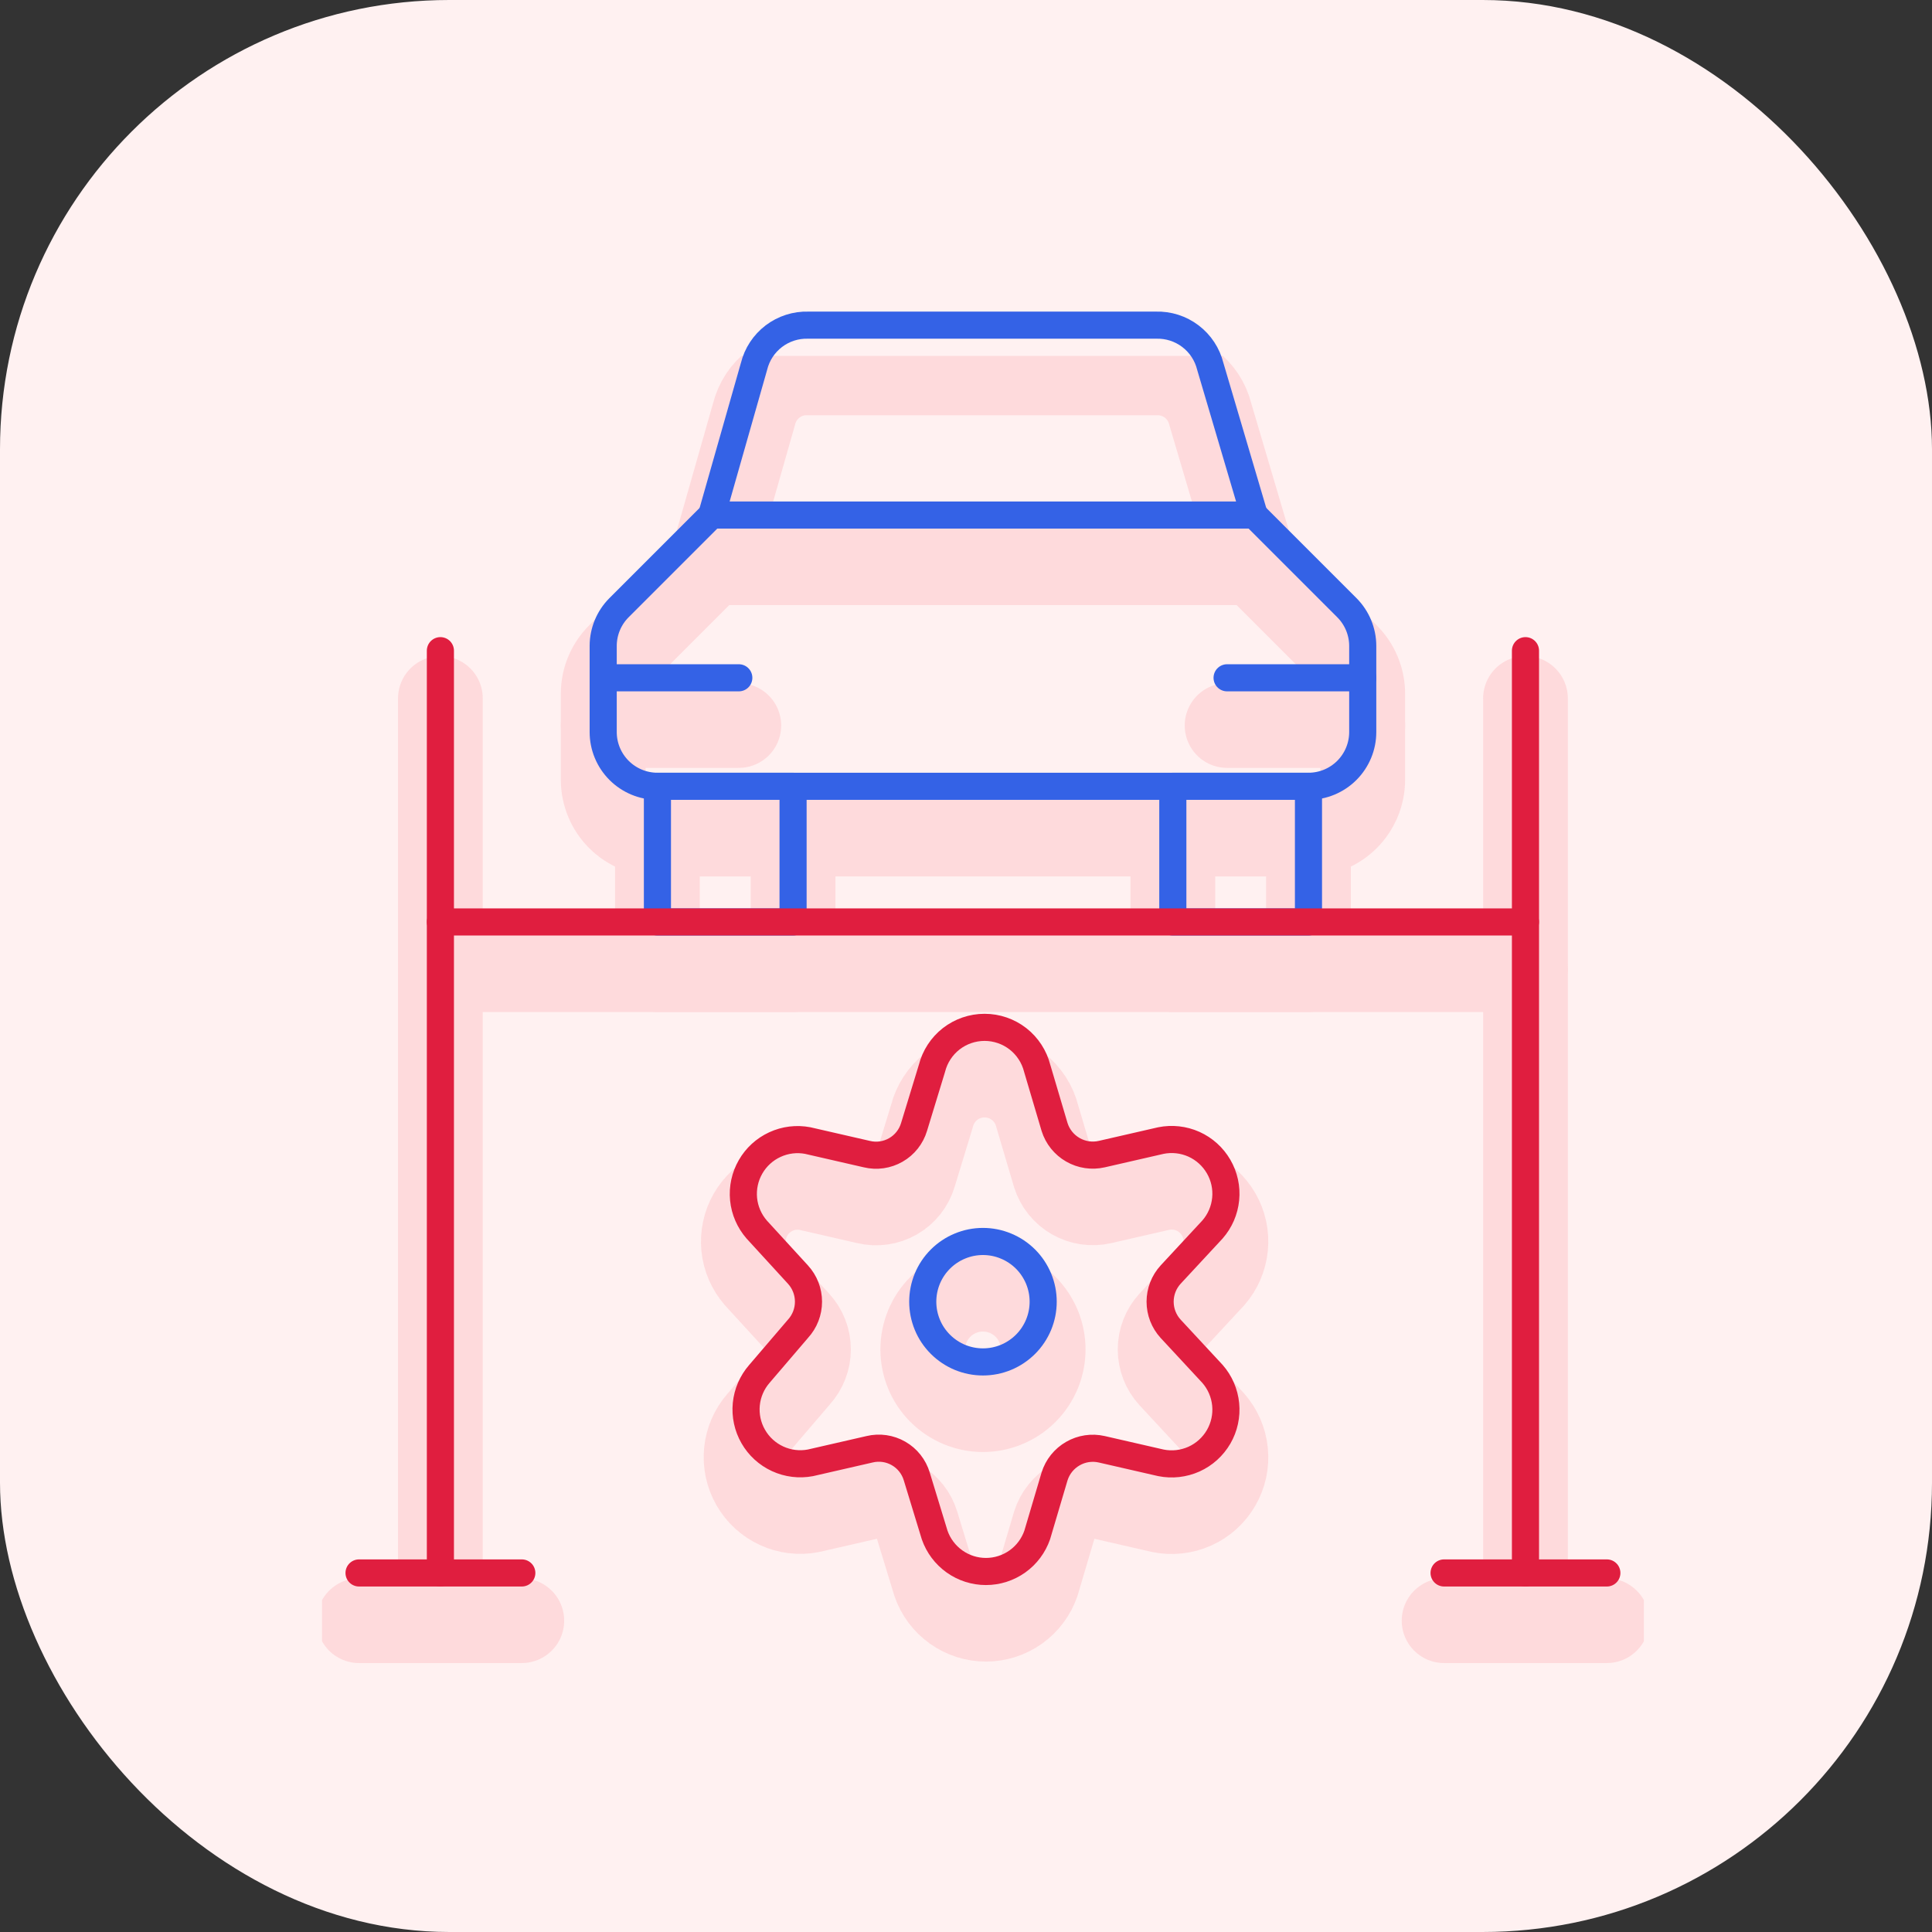 <?xml version="1.0" encoding="UTF-8"?> <svg xmlns="http://www.w3.org/2000/svg" width="57" height="57" viewBox="0 0 57 57" fill="none"><rect x="0" y="0" width="57" height="57" fill="#333333" stroke="none"/><rect width="57" height="57" rx="13.256" fill="#FFF1F1"></rect><g opacity="0.3" clip-path="url(#clip0_553_7536)"><path d="M19.396 24.606H23.398V28.608H19.396V24.606Z" stroke="#FDA4AB" stroke-width="2.5" stroke-linecap="round" stroke-linejoin="round"></path><path d="M34.602 24.606H38.604V28.608H34.602V24.606Z" stroke="#FDA4AB" stroke-width="2.5" stroke-linecap="round" stroke-linejoin="round"></path><path d="M38.604 24.606C39.029 24.606 39.436 24.437 39.736 24.137C40.036 23.837 40.205 23.43 40.205 23.005V20.46C40.203 20.04 40.036 19.638 39.74 19.34L37.003 16.603H20.997L18.26 19.34C17.964 19.638 17.798 20.04 17.796 20.46V23.005C17.796 23.43 17.965 23.837 18.265 24.137C18.565 24.437 18.972 24.606 19.396 24.606H38.604Z" stroke="#FDA4AB" stroke-width="2.5" stroke-linecap="round" stroke-linejoin="round"></path><path d="M37.003 16.603L35.707 12.217C35.619 11.862 35.413 11.548 35.121 11.326C34.83 11.105 34.472 10.99 34.106 11.001H23.846C23.48 10.99 23.122 11.105 22.831 11.326C22.54 11.548 22.333 11.862 22.246 12.217L20.997 16.603" stroke="#FDA4AB" stroke-width="2.5" stroke-linecap="round" stroke-linejoin="round"></path><path d="M17.796 21.405H21.797" stroke="#FDA4AB" stroke-width="2.5" stroke-linecap="round" stroke-linejoin="round"></path><path d="M36.203 21.405H40.205" stroke="#FDA4AB" stroke-width="2.5" stroke-linecap="round" stroke-linejoin="round"></path><path d="M27.224 39.812C27.224 40.045 27.27 40.276 27.359 40.492C27.448 40.708 27.579 40.903 27.744 41.068C27.909 41.233 28.105 41.364 28.32 41.453C28.536 41.543 28.767 41.589 29 41.589C29.234 41.589 29.465 41.543 29.68 41.453C29.896 41.364 30.092 41.233 30.257 41.068C30.422 40.903 30.552 40.708 30.642 40.492C30.731 40.276 30.777 40.045 30.777 39.812C30.777 39.579 30.731 39.348 30.642 39.132C30.552 38.917 30.422 38.721 30.257 38.556C30.092 38.391 29.896 38.26 29.68 38.171C29.465 38.081 29.234 38.035 29 38.035C28.767 38.035 28.536 38.081 28.32 38.171C28.105 38.26 27.909 38.391 27.744 38.556C27.579 38.721 27.448 38.917 27.359 39.132C27.27 39.348 27.224 39.579 27.224 39.812Z" stroke="#FDA4AB" stroke-width="2.5" stroke-linecap="round" stroke-linejoin="round"></path><path d="M30.601 32.929L31.113 34.658C31.202 34.942 31.395 35.182 31.653 35.33C31.911 35.478 32.215 35.524 32.505 35.458L34.25 35.058C34.578 34.992 34.919 35.03 35.225 35.167C35.531 35.305 35.785 35.535 35.953 35.825C36.121 36.114 36.194 36.45 36.161 36.783C36.128 37.117 35.992 37.431 35.771 37.683L34.538 39.012C34.338 39.23 34.227 39.516 34.227 39.812C34.227 40.108 34.338 40.394 34.538 40.612L35.771 41.941C35.992 42.193 36.128 42.507 36.161 42.841C36.194 43.174 36.121 43.51 35.953 43.799C35.785 44.089 35.531 44.319 35.225 44.457C34.919 44.594 34.578 44.632 34.25 44.566L32.505 44.166C32.215 44.1 31.911 44.145 31.653 44.294C31.395 44.442 31.202 44.682 31.113 44.966L30.601 46.695C30.492 47.009 30.288 47.282 30.017 47.475C29.745 47.668 29.421 47.772 29.088 47.772C28.755 47.772 28.431 47.668 28.16 47.475C27.889 47.282 27.684 47.009 27.575 46.695L27.047 44.966C26.961 44.68 26.769 44.438 26.51 44.289C26.251 44.14 25.945 44.096 25.655 44.166L23.91 44.566C23.583 44.628 23.245 44.587 22.942 44.447C22.64 44.308 22.388 44.078 22.223 43.789C22.057 43.5 21.986 43.167 22.018 42.836C22.051 42.505 22.186 42.192 22.405 41.941L23.542 40.612C23.742 40.394 23.853 40.108 23.853 39.812C23.853 39.516 23.742 39.23 23.542 39.012L22.325 37.683C22.107 37.432 21.971 37.119 21.938 36.788C21.906 36.457 21.977 36.123 22.143 35.835C22.308 35.546 22.56 35.316 22.862 35.177C23.165 35.037 23.503 34.996 23.83 35.058L25.575 35.458C25.865 35.528 26.171 35.484 26.43 35.335C26.689 35.187 26.881 34.944 26.967 34.658L27.495 32.929C27.582 32.583 27.782 32.276 28.063 32.056C28.345 31.837 28.691 31.718 29.048 31.718C29.405 31.718 29.751 31.837 30.033 32.056C30.314 32.276 30.514 32.583 30.601 32.929Z" stroke="#FDA4AB" stroke-width="2.5" stroke-linecap="round" stroke-linejoin="round"></path><path d="M10.593 47.815H15.395" stroke="#FDA4AB" stroke-width="2.5" stroke-linecap="round" stroke-linejoin="round"></path><path d="M42.605 47.815H47.407" stroke="#FDA4AB" stroke-width="2.5" stroke-linecap="round" stroke-linejoin="round"></path><path d="M12.993 28.608H45.006" stroke="#FDA4AB" stroke-width="2.5" stroke-linecap="round" stroke-linejoin="round"></path><path d="M45.006 47.815V20.605" stroke="#FDA4AB" stroke-width="2.5" stroke-linecap="round" stroke-linejoin="round"></path><path d="M12.993 47.815V20.605" stroke="#FDA4AB" stroke-width="2.5" stroke-linecap="round" stroke-linejoin="round"></path></g><path d="M19.396 23.198H23.398V27.2H19.396V23.198Z" stroke="#3462E6" stroke-width="0.8" stroke-miterlimit="10" stroke-linecap="round" stroke-linejoin="round"></path><path d="M34.602 23.198H38.604V27.2H34.602V23.198Z" stroke="#3462E6" stroke-width="0.8" stroke-miterlimit="10" stroke-linecap="round" stroke-linejoin="round"></path><path d="M38.604 23.198C39.029 23.198 39.436 23.029 39.736 22.729C40.036 22.429 40.205 22.022 40.205 21.597V19.052C40.203 18.632 40.036 18.23 39.74 17.932L37.003 15.195H20.997L18.26 17.932C17.964 18.23 17.798 18.632 17.796 19.052V21.597C17.796 22.022 17.965 22.429 18.265 22.729C18.565 23.029 18.972 23.198 19.396 23.198H38.604Z" stroke="#3462E6" stroke-width="0.8" stroke-miterlimit="10" stroke-linecap="round" stroke-linejoin="round"></path><path d="M37.003 15.195L35.707 10.809C35.619 10.454 35.413 10.14 35.121 9.918C34.83 9.697 34.472 9.582 34.106 9.593H23.846C23.48 9.582 23.122 9.697 22.831 9.918C22.54 10.14 22.333 10.454 22.246 10.809L20.997 15.195" stroke="#3462E6" stroke-width="0.8" stroke-miterlimit="10" stroke-linecap="round" stroke-linejoin="round"></path><path d="M17.796 19.997H21.797" stroke="#3462E6" stroke-width="0.8" stroke-miterlimit="10" stroke-linecap="round" stroke-linejoin="round"></path><path d="M36.203 19.997H40.205" stroke="#3462E6" stroke-width="0.8" stroke-miterlimit="10" stroke-linecap="round" stroke-linejoin="round"></path><path d="M27.224 38.404C27.224 38.638 27.27 38.868 27.359 39.084C27.448 39.3 27.579 39.495 27.744 39.66C27.909 39.825 28.105 39.956 28.32 40.046C28.536 40.135 28.767 40.181 29 40.181C29.234 40.181 29.465 40.135 29.68 40.046C29.896 39.956 30.092 39.825 30.257 39.66C30.422 39.495 30.552 39.3 30.642 39.084C30.731 38.868 30.777 38.638 30.777 38.404C30.777 38.171 30.731 37.94 30.642 37.724C30.552 37.509 30.422 37.313 30.257 37.148C30.092 36.983 29.896 36.852 29.68 36.763C29.465 36.673 29.234 36.627 29 36.627C28.767 36.627 28.536 36.673 28.32 36.763C28.105 36.852 27.909 36.983 27.744 37.148C27.579 37.313 27.448 37.509 27.359 37.724C27.27 37.94 27.224 38.171 27.224 38.404Z" stroke="#3462E6" stroke-width="0.8" stroke-miterlimit="10" stroke-linecap="round" stroke-linejoin="round"></path><path d="M30.601 31.521L31.113 33.25C31.202 33.534 31.395 33.774 31.653 33.922C31.911 34.071 32.215 34.116 32.505 34.05L34.25 33.65C34.578 33.584 34.919 33.622 35.225 33.759C35.531 33.897 35.785 34.127 35.953 34.417C36.121 34.706 36.194 35.042 36.161 35.375C36.128 35.709 35.992 36.023 35.771 36.275L34.538 37.604C34.338 37.822 34.227 38.108 34.227 38.404C34.227 38.7 34.338 38.986 34.538 39.204L35.771 40.533C35.992 40.785 36.128 41.099 36.161 41.433C36.194 41.766 36.121 42.102 35.953 42.392C35.785 42.681 35.531 42.911 35.225 43.049C34.919 43.186 34.578 43.224 34.25 43.158L32.505 42.758C32.215 42.692 31.911 42.737 31.653 42.886C31.395 43.034 31.202 43.274 31.113 43.558L30.601 45.287C30.492 45.601 30.288 45.874 30.017 46.067C29.745 46.26 29.421 46.364 29.088 46.364C28.755 46.364 28.431 46.26 28.16 46.067C27.889 45.874 27.684 45.601 27.575 45.287L27.047 43.558C26.961 43.272 26.769 43.029 26.51 42.881C26.251 42.732 25.945 42.688 25.655 42.758L23.91 43.158C23.583 43.22 23.245 43.179 22.942 43.039C22.64 42.9 22.388 42.67 22.223 42.381C22.057 42.093 21.986 41.759 22.018 41.428C22.051 41.096 22.186 40.784 22.405 40.533L23.542 39.204C23.742 38.986 23.853 38.7 23.853 38.404C23.853 38.108 23.742 37.822 23.542 37.604L22.325 36.275C22.107 36.024 21.971 35.712 21.938 35.38C21.906 35.049 21.977 34.716 22.143 34.427C22.308 34.138 22.56 33.908 22.862 33.769C23.165 33.629 23.503 33.588 23.83 33.65L25.575 34.05C25.865 34.12 26.171 34.076 26.43 33.927C26.689 33.779 26.881 33.536 26.967 33.25L27.495 31.521C27.582 31.175 27.782 30.868 28.063 30.648C28.345 30.429 28.691 30.31 29.048 30.31C29.405 30.31 29.751 30.429 30.033 30.648C30.314 30.868 30.514 31.175 30.601 31.521Z" stroke="#E01E3F" stroke-width="0.8" stroke-miterlimit="10" stroke-linecap="round" stroke-linejoin="round"></path><path d="M10.593 46.407H15.395" stroke="#E01E3F" stroke-width="0.8" stroke-miterlimit="10" stroke-linecap="round" stroke-linejoin="round"></path><path d="M42.605 46.407H47.407" stroke="#E01E3F" stroke-width="0.8" stroke-miterlimit="10" stroke-linecap="round" stroke-linejoin="round"></path><path d="M12.993 27.2H45.006" stroke="#E01E3F" stroke-width="0.8" stroke-miterlimit="10" stroke-linecap="round" stroke-linejoin="round"></path><path d="M45.006 46.407V19.197" stroke="#E01E3F" stroke-width="0.8" stroke-miterlimit="10" stroke-linecap="round" stroke-linejoin="round"></path><path d="M12.993 46.407V19.197" stroke="#E01E3F" stroke-width="0.8" stroke-miterlimit="10" stroke-linecap="round" stroke-linejoin="round"></path><defs><clipPath id="clip0_553_7536"><rect width="39" height="39" fill="white" transform="translate(9.5 10.5)"></rect></clipPath></defs></svg> 